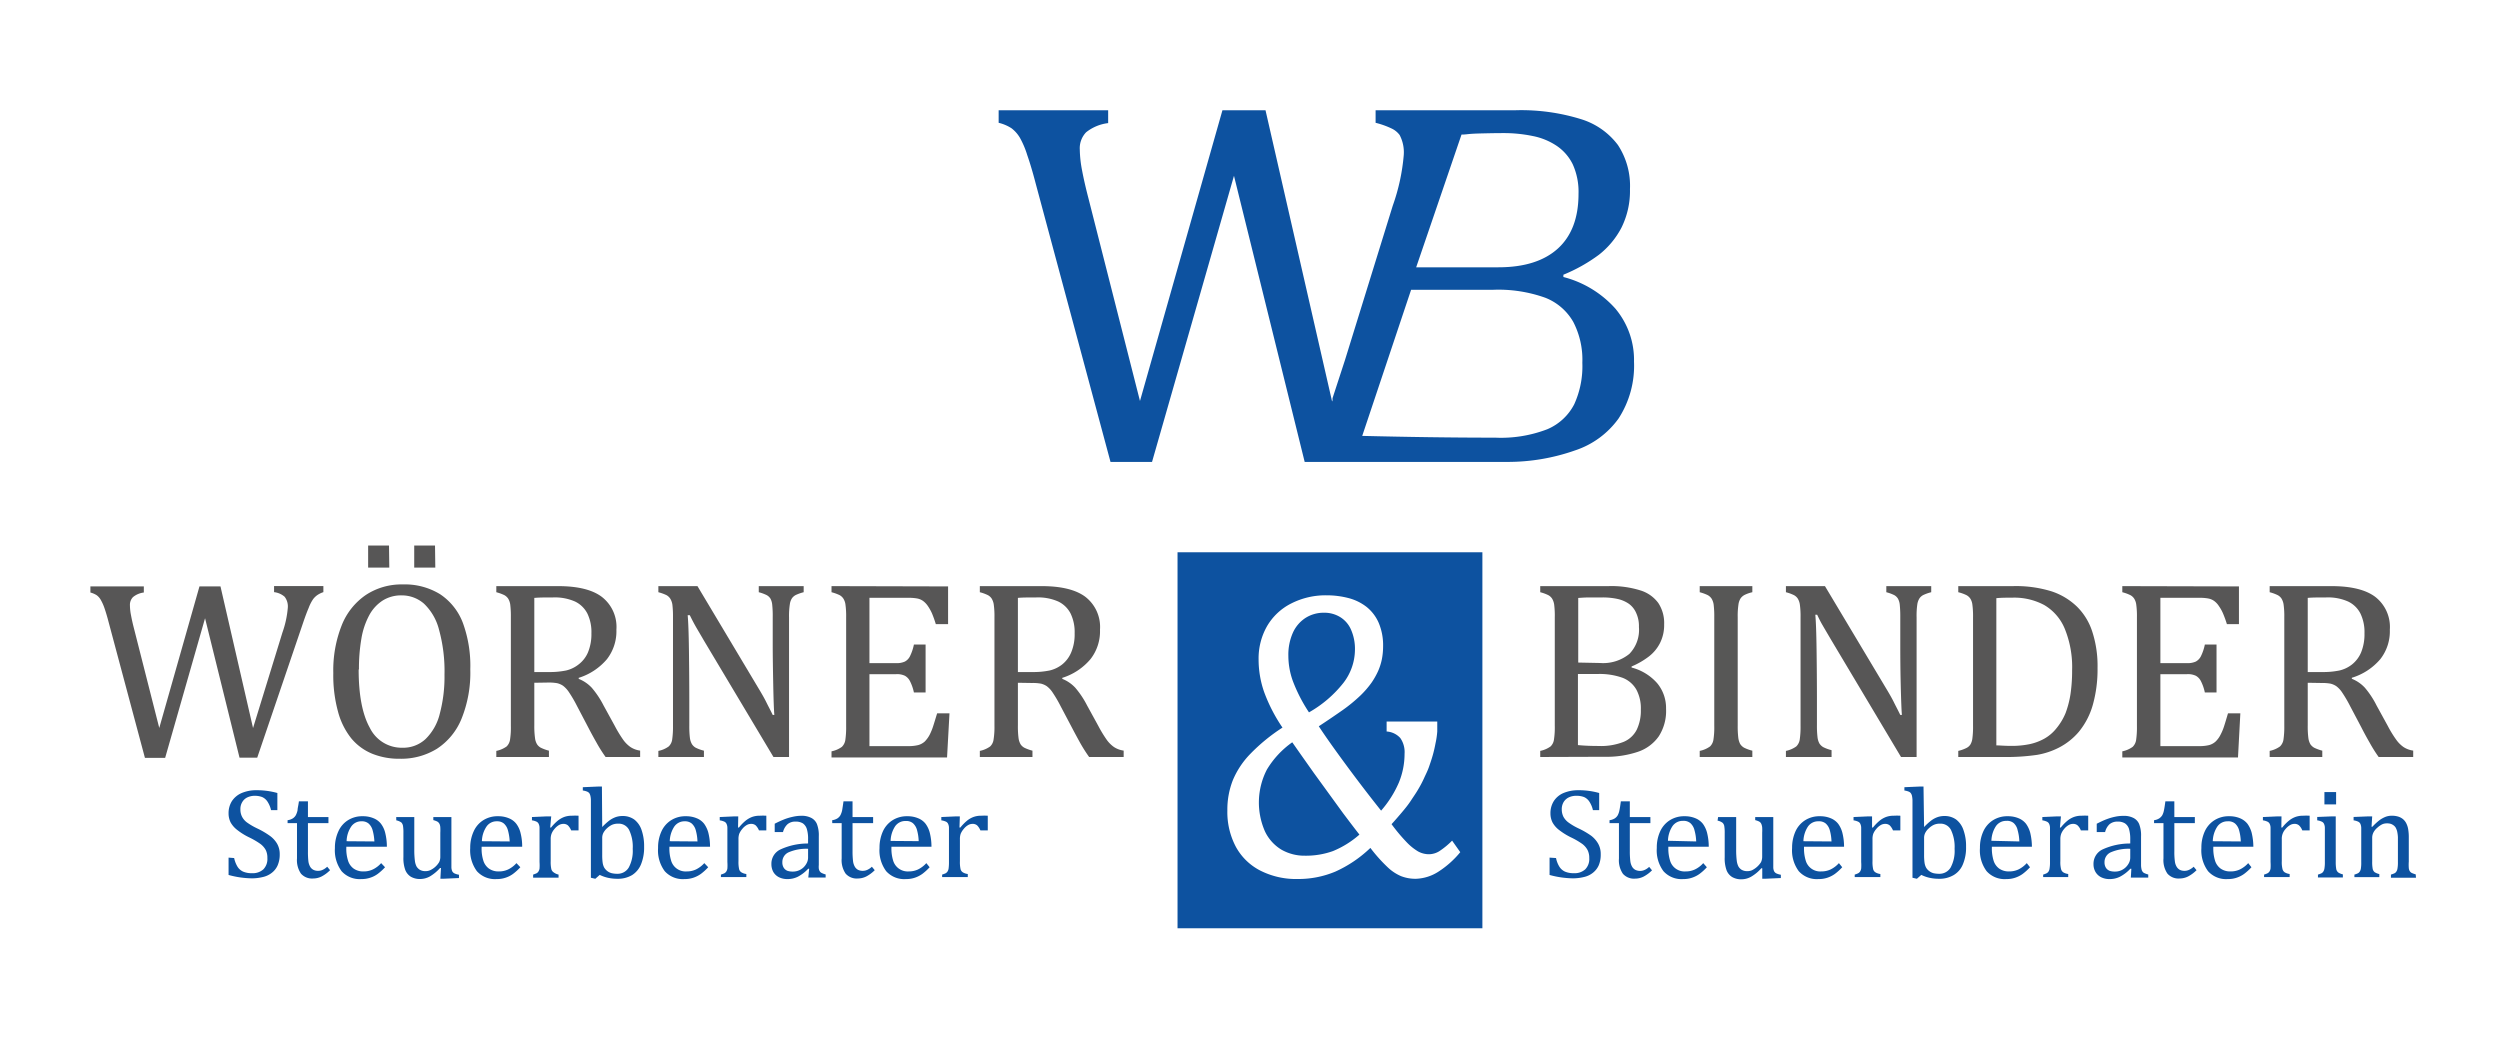 <svg id="Ebene_1" data-name="Ebene 1" xmlns="http://www.w3.org/2000/svg" viewBox="0 0 340.16 141.73"><defs><style>.cls-1{fill:none;}.cls-2{fill:#575656;}.cls-3{fill:#575756;}.cls-4{fill:#0d52a0;}</style></defs><rect class="cls-1" width="340.16" height="141.73"/><path class="cls-2" d="M209.57,103v-.83a3.64,3.64,0,0,0,1.41-.61,1.58,1.58,0,0,0,.46-.94,10.83,10.83,0,0,0,.11-1.87V84a11.88,11.88,0,0,0-.08-1.71,2.17,2.17,0,0,0-.28-.83,1.42,1.42,0,0,0-.52-.48,5.67,5.67,0,0,0-1.1-.4v-.83h9.29a13.16,13.16,0,0,1,4.33.58,4.74,4.74,0,0,1,2.44,1.71,4.93,4.93,0,0,1,.8,2.91,5.43,5.43,0,0,1-.57,2.56,5.37,5.37,0,0,1-1.49,1.8A10.49,10.49,0,0,1,222,90.68v.15a6.92,6.92,0,0,1,3.5,2.15,5.28,5.28,0,0,1,1.19,3.45,6.36,6.36,0,0,1-1,3.77,5.68,5.68,0,0,1-2.88,2.11,13.36,13.36,0,0,1-4.48.66Zm8.13-12.79a5.67,5.67,0,0,0,4-1.24A4.7,4.7,0,0,0,223,85.31a4.27,4.27,0,0,0-.39-1.94,3,3,0,0,0-1-1.23,4.38,4.38,0,0,0-1.59-.66,9.51,9.51,0,0,0-2-.19l-1.7,0c-.7,0-1.23.05-1.58.07v8.79Zm-3,11.17c.83.08,1.75.12,2.77.12a8.43,8.43,0,0,0,3.45-.56,3.51,3.51,0,0,0,1.78-1.65,6,6,0,0,0,.56-2.74,5.4,5.4,0,0,0-.61-2.72,3.69,3.69,0,0,0-1.86-1.6,9.19,9.19,0,0,0-3.46-.52h-2.63Z"/><path class="cls-3" d="M236.44,98.72a13,13,0,0,0,.08,1.67,2.55,2.55,0,0,0,.25.83,1.53,1.53,0,0,0,.53.51,5.24,5.24,0,0,0,1.13.41V103h-7.16v-.83a3.64,3.64,0,0,0,1.41-.61,1.64,1.64,0,0,0,.46-.94,10.83,10.83,0,0,0,.11-1.87V84a13.59,13.59,0,0,0-.08-1.71,2.17,2.17,0,0,0-.28-.83,1.5,1.5,0,0,0-.52-.48,5.94,5.94,0,0,0-1.1-.4v-.83h7.16v.83a4.58,4.58,0,0,0-1.08.38,1.55,1.55,0,0,0-.52.46,2.1,2.1,0,0,0-.29.84,10.61,10.61,0,0,0-.1,1.74Z"/><path class="cls-2" d="M256.7,93.78c.41.68.75,1.28,1,1.79s.56,1.08.86,1.71h.22c-.06-.69-.11-2.06-.16-4.12s-.06-3.9-.06-5.56V84a16.75,16.75,0,0,0-.07-1.72,2.15,2.15,0,0,0-.25-.83,1.38,1.38,0,0,0-.49-.47,5.51,5.51,0,0,0-1.09-.4v-.83h6.11v.83a5.92,5.92,0,0,0-1.08.38,1.46,1.46,0,0,0-.51.44,2.08,2.08,0,0,0-.3.81,10.83,10.83,0,0,0-.1,1.79v19h-2.12l-9.46-15.86c-.59-1-1-1.7-1.26-2.15s-.48-.9-.69-1.35H247c.08.88.14,2.45.17,4.73s.05,4.56.05,6.82v3.46a13,13,0,0,0,.08,1.67,2.33,2.33,0,0,0,.25.83,1.53,1.53,0,0,0,.53.51,5.24,5.24,0,0,0,1.13.41V103H243v-.83a3.64,3.64,0,0,0,1.41-.61,1.65,1.65,0,0,0,.47-.94,12,12,0,0,0,.11-1.87V84a11.54,11.54,0,0,0-.09-1.71,2.17,2.17,0,0,0-.28-.83,1.42,1.42,0,0,0-.52-.48,5.67,5.67,0,0,0-1.1-.4v-.83h5.31Z"/><path class="cls-2" d="M266.45,103v-.83a5,5,0,0,0,1.12-.4,1.36,1.36,0,0,0,.53-.47,2.12,2.12,0,0,0,.27-.83,11.79,11.79,0,0,0,.09-1.72V84a11.67,11.67,0,0,0-.09-1.73,2,2,0,0,0-.28-.82,1.48,1.48,0,0,0-.52-.47,5.48,5.48,0,0,0-1.12-.4v-.83h7.44a16.35,16.35,0,0,1,5.25.71,9.05,9.05,0,0,1,3.46,2.08A8.38,8.38,0,0,1,284.7,86a15,15,0,0,1,.7,4.88,17.84,17.84,0,0,1-.65,5.05,10.1,10.1,0,0,1-1.91,3.66,8.85,8.85,0,0,1-2.67,2.12,10.2,10.2,0,0,1-3,1,28.81,28.81,0,0,1-4.55.29Zm5.18-1.58c.45,0,1.12.07,2,.07a12.11,12.11,0,0,0,2.54-.24,7.28,7.28,0,0,0,2-.75,5.63,5.63,0,0,0,1.65-1.42A8.12,8.12,0,0,0,281.06,97a13.13,13.13,0,0,0,.67-2.63,21.94,21.94,0,0,0,.21-3.16,13.8,13.8,0,0,0-1-5.66,6.69,6.69,0,0,0-2.8-3.23,8.63,8.63,0,0,0-4.32-1c-.77,0-1.5,0-2.19.07Z"/><path class="cls-2" d="M304.64,79.79v5.13H303a14.92,14.92,0,0,0-.53-1.46,5.64,5.64,0,0,0-.56-1,2.6,2.6,0,0,0-.63-.68,2,2,0,0,0-.83-.35,6.08,6.08,0,0,0-1.13-.09h-5.37v8.89h3.63a2.74,2.74,0,0,0,1.18-.21,1.68,1.68,0,0,0,.7-.72,6.47,6.47,0,0,0,.54-1.6h1.59v6.52H300a6.16,6.16,0,0,0-.53-1.53,1.72,1.72,0,0,0-.69-.74,2.51,2.51,0,0,0-1.2-.22h-3.63v9.79h5.28a5.42,5.42,0,0,0,1.35-.14,2.15,2.15,0,0,0,.89-.49,3.39,3.39,0,0,0,.66-.91,7.06,7.06,0,0,0,.49-1.17c.13-.4.31-1,.53-1.75h1.68l-.32,6H288.77v-.83a3.64,3.64,0,0,0,1.41-.61,1.65,1.65,0,0,0,.47-.94,12,12,0,0,0,.11-1.87V84a11.54,11.54,0,0,0-.09-1.71,2,2,0,0,0-.28-.83,1.42,1.42,0,0,0-.52-.48,5.67,5.67,0,0,0-1.1-.4v-.83Z"/><path class="cls-2" d="M314,92.9v5.77a12.38,12.38,0,0,0,.09,1.78,2.29,2.29,0,0,0,.28.83,1.62,1.62,0,0,0,.51.46,5.94,5.94,0,0,0,1.1.4V103h-7.16v-.83a3.64,3.64,0,0,0,1.41-.61,1.65,1.65,0,0,0,.47-.94,12,12,0,0,0,.11-1.87V84a11.54,11.54,0,0,0-.09-1.71,2.17,2.17,0,0,0-.28-.83,1.42,1.42,0,0,0-.52-.48,5.67,5.67,0,0,0-1.1-.4v-.83h8.4q4,0,5.95,1.45a5.18,5.18,0,0,1,2,4.48,6.15,6.15,0,0,1-1.29,4A8.21,8.21,0,0,1,320,92.22v.14a4.86,4.86,0,0,1,1.77,1.21A11.92,11.92,0,0,1,323.37,96l1.53,2.79a15.36,15.36,0,0,0,1.14,1.86,4.14,4.14,0,0,0,1,1,3.2,3.2,0,0,0,1.31.48V103h-4.7a19.41,19.41,0,0,1-1.22-1.94q-.58-1-1.14-2.1l-1.5-2.84a17.72,17.72,0,0,0-1.11-1.9,3.4,3.4,0,0,0-.8-.86,2.47,2.47,0,0,0-.78-.34,6.27,6.27,0,0,0-1.24-.09Zm0-11.55V91.44h1.92a11.06,11.06,0,0,0,2.39-.21,4.37,4.37,0,0,0,1.7-.81,4.16,4.16,0,0,0,1.25-1.65,6.52,6.52,0,0,0,.46-2.61,5.76,5.76,0,0,0-.55-2.68,3.62,3.62,0,0,0-1.67-1.63,6.72,6.72,0,0,0-3-.56c-1,0-1.85,0-2.48.06"/><path class="cls-2" d="M27.9,84.12l-5.43,19H19.72L14.78,84.65c-.2-.77-.39-1.4-.56-1.89a6.3,6.3,0,0,0-.51-1.14,2,2,0,0,0-.55-.63,3.06,3.06,0,0,0-.86-.37v-.83h7.27v.83a2.85,2.85,0,0,0-1.47.62,1.5,1.5,0,0,0-.42,1.13,7.15,7.15,0,0,0,.16,1.41c.1.55.24,1.16.42,1.85l3.41,13.42,5.47-19.26H30l4.43,19.27,4-13a13.29,13.29,0,0,0,.73-3.36,2.15,2.15,0,0,0-.43-1.5,2.61,2.61,0,0,0-1.44-.63v-.83H44v.83a3.4,3.4,0,0,0-.81.39,2.62,2.62,0,0,0-.59.57A5.57,5.57,0,0,0,42,82.71c-.22.51-.48,1.2-.77,2.06L35,103.09H32.59Z"/><path class="cls-2" d="M54.39,103.24a9.8,9.8,0,0,1-3.71-.67,7.3,7.3,0,0,1-2.87-2.09A9.88,9.88,0,0,1,46,96.86a18.68,18.68,0,0,1-.65-5.28,16.59,16.59,0,0,1,1.15-6.51,9,9,0,0,1,3.3-4.13,8.8,8.8,0,0,1,5-1.42,9.15,9.15,0,0,1,5.08,1.33,8.13,8.13,0,0,1,3.11,3.93,17,17,0,0,1,1,6.3,16.68,16.68,0,0,1-1.19,6.71,8.82,8.82,0,0,1-3.35,4.09,9.26,9.26,0,0,1-5,1.36M48.8,91.1c0,3.47.51,6.12,1.52,7.93a4.83,4.83,0,0,0,4.44,2.71,4.46,4.46,0,0,0,3.14-1.18,7.17,7.17,0,0,0,1.94-3.45,19.61,19.61,0,0,0,.64-5.31,21.2,21.2,0,0,0-.75-6.14,7.38,7.38,0,0,0-2.06-3.54,4.58,4.58,0,0,0-3-1.11,4.69,4.69,0,0,0-2.63.72,5.44,5.44,0,0,0-1.81,2,10.24,10.24,0,0,0-1.06,3.18,24,24,0,0,0-.33,4.16m4.13-13.84H50.09v-3h2.84Zm6.26,0H56.36v-3h2.83Z"/><path class="cls-2" d="M72.7,92.9v5.77a12,12,0,0,0,.1,1.78,2.11,2.11,0,0,0,.28.83,1.43,1.43,0,0,0,.51.46,5.67,5.67,0,0,0,1.1.4V103H67.53v-.83a3.64,3.64,0,0,0,1.41-.61,1.64,1.64,0,0,0,.46-.94,10.83,10.83,0,0,0,.11-1.87V84a13.59,13.59,0,0,0-.08-1.71,2.17,2.17,0,0,0-.28-.83,1.5,1.5,0,0,0-.52-.48,5.94,5.94,0,0,0-1.1-.4v-.83h8.4q4,0,5.94,1.45a5.16,5.16,0,0,1,2,4.48,6.2,6.2,0,0,1-1.28,4,8.25,8.25,0,0,1-3.85,2.55v.14a4.9,4.9,0,0,1,1.78,1.21A12.34,12.34,0,0,1,82.13,96l1.53,2.79a17,17,0,0,0,1.13,1.86,4.16,4.16,0,0,0,1,1,3.15,3.15,0,0,0,1.31.48V103h-4.7A19.46,19.46,0,0,1,81.14,101q-.57-1-1.14-2.1l-1.49-2.84a17.72,17.72,0,0,0-1.11-1.9,3.58,3.58,0,0,0-.8-.86,2.47,2.47,0,0,0-.78-.34,6.39,6.39,0,0,0-1.25-.09Zm0-11.55V91.44h1.92a11.1,11.1,0,0,0,2.4-.21,4.33,4.33,0,0,0,1.69-.81A4.07,4.07,0,0,0,80,88.77a6.51,6.51,0,0,0,.47-2.61,5.76,5.76,0,0,0-.55-2.68,3.66,3.66,0,0,0-1.67-1.63,6.77,6.77,0,0,0-3-.56c-1,0-1.84,0-2.48.06"/><path class="cls-2" d="M103.28,93.78c.41.68.75,1.28,1,1.79s.56,1.08.86,1.71h.22c-.06-.69-.11-2.06-.15-4.12s-.07-3.9-.07-5.56V84a14.26,14.26,0,0,0-.07-1.72,2.16,2.16,0,0,0-.24-.83,1.41,1.41,0,0,0-.5-.47,5.51,5.51,0,0,0-1.09-.4v-.83h6.11v.83a5.92,5.92,0,0,0-1.08.38,1.46,1.46,0,0,0-.51.44,1.94,1.94,0,0,0-.29.81,10.55,10.55,0,0,0-.11,1.79v19h-2.12L95.81,87.21c-.58-1-1-1.7-1.25-2.15s-.48-.9-.7-1.35h-.29c.08.88.14,2.45.17,4.73s.05,4.56.05,6.82v3.46a13,13,0,0,0,.08,1.67,2.32,2.32,0,0,0,.26.83,1.41,1.41,0,0,0,.52.51,5.24,5.24,0,0,0,1.13.41V103h-6.2v-.83a3.49,3.49,0,0,0,1.41-.61,1.59,1.59,0,0,0,.47-.94,12,12,0,0,0,.11-1.87V84a13.59,13.59,0,0,0-.08-1.71,2.16,2.16,0,0,0-.29-.83,1.47,1.47,0,0,0-.51-.48,6.11,6.11,0,0,0-1.11-.4v-.83H94.9Z"/><path class="cls-2" d="M129,79.79v5.13h-1.67a15.06,15.06,0,0,0-.52-1.46,6.3,6.3,0,0,0-.56-1,2.8,2.8,0,0,0-.64-.68,2,2,0,0,0-.82-.35,6.27,6.27,0,0,0-1.14-.09H118.3v8.89h3.64a2.69,2.69,0,0,0,1.17-.21,1.63,1.63,0,0,0,.7-.72,6.47,6.47,0,0,0,.54-1.6h1.59v6.52h-1.59a6.16,6.16,0,0,0-.53-1.53,1.72,1.72,0,0,0-.69-.74,2.47,2.47,0,0,0-1.19-.22H118.3v9.79h5.28a5.42,5.42,0,0,0,1.35-.14,2.19,2.19,0,0,0,.9-.49,3.88,3.88,0,0,0,.66-.91,8,8,0,0,0,.48-1.17c.13-.4.31-1,.54-1.75h1.68l-.33,6H113.14v-.83a3.64,3.64,0,0,0,1.41-.61,1.65,1.65,0,0,0,.47-.94,12,12,0,0,0,.11-1.87V84a11.54,11.54,0,0,0-.09-1.71,2,2,0,0,0-.28-.83,1.47,1.47,0,0,0-.51-.48,6.11,6.11,0,0,0-1.11-.4v-.83Z"/><path class="cls-2" d="M138.5,92.9v5.77a12.38,12.38,0,0,0,.09,1.78,2.29,2.29,0,0,0,.28.83,1.43,1.43,0,0,0,.51.46,5.67,5.67,0,0,0,1.1.4V103h-7.16v-.83a3.64,3.64,0,0,0,1.41-.61,1.58,1.58,0,0,0,.46-.94,10.61,10.61,0,0,0,.12-1.87V84a11.54,11.54,0,0,0-.09-1.71,2.17,2.17,0,0,0-.28-.83,1.42,1.42,0,0,0-.52-.48,5.67,5.67,0,0,0-1.1-.4v-.83h8.4q4,0,5.95,1.45a5.18,5.18,0,0,1,2,4.48,6.15,6.15,0,0,1-1.29,4,8.21,8.21,0,0,1-3.84,2.55v.14a4.86,4.86,0,0,1,1.77,1.21A12.34,12.34,0,0,1,147.92,96l1.53,2.79a17,17,0,0,0,1.13,1.86,4.16,4.16,0,0,0,1,1,3.2,3.2,0,0,0,1.31.48V103h-4.7a21.46,21.46,0,0,1-1.23-1.94c-.38-.69-.76-1.39-1.13-2.1l-1.5-2.84a17.72,17.72,0,0,0-1.11-1.9,3.4,3.4,0,0,0-.8-.86,2.47,2.47,0,0,0-.78-.34,6.32,6.32,0,0,0-1.25-.09Zm0-11.55V91.44h1.92a11.06,11.06,0,0,0,2.39-.21,4.37,4.37,0,0,0,1.7-.81,4.14,4.14,0,0,0,1.24-1.65,6.34,6.34,0,0,0,.47-2.61,5.76,5.76,0,0,0-.55-2.68A3.66,3.66,0,0,0,144,81.85a6.75,6.75,0,0,0-3-.56c-1,0-1.85,0-2.48.06"/><path class="cls-4" d="M211.72,116.75a3.53,3.53,0,0,0,.47,1.2,1.77,1.77,0,0,0,.76.65,2.93,2.93,0,0,0,1.2.21,2.14,2.14,0,0,0,1.55-.53,2,2,0,0,0,.54-1.53,2.35,2.35,0,0,0-.23-1.09,2.55,2.55,0,0,0-.73-.84,10.39,10.39,0,0,0-1.56-.9,9.4,9.4,0,0,1-1.6-1,3.33,3.33,0,0,1-.87-1,2.72,2.72,0,0,1-.29-1.23,3.06,3.06,0,0,1,.45-1.68,2.93,2.93,0,0,1,1.33-1.11,5.11,5.11,0,0,1,2-.38,10.16,10.16,0,0,1,2.85.38v2.33h-.85a3.54,3.54,0,0,0-.5-1.18,1.68,1.68,0,0,0-.71-.6,2.83,2.83,0,0,0-1.06-.17,2.29,2.29,0,0,0-1,.21,1.66,1.66,0,0,0-.71.63,1.88,1.88,0,0,0-.26,1,2.27,2.27,0,0,0,.22,1,2.41,2.41,0,0,0,.69.79,8.39,8.39,0,0,0,1.38.81,11.21,11.21,0,0,1,1.72,1,3.61,3.61,0,0,1,.95,1.09,2.82,2.82,0,0,1,.34,1.42,3.67,3.67,0,0,1-.28,1.53,2.7,2.7,0,0,1-.79,1,3,3,0,0,1-1.21.57,6.28,6.28,0,0,1-1.55.18,12.58,12.58,0,0,1-3.13-.46v-2.36Z"/><path class="cls-4" d="M219,111.6a1.8,1.8,0,0,0,.7-.24,1.26,1.26,0,0,0,.42-.44,2.33,2.33,0,0,0,.23-.69c.06-.27.12-.67.19-1.2h1.22v2.14h2.8V112h-2.8v3.85a11.19,11.19,0,0,0,.07,1.33,2,2,0,0,0,.26.78,1.15,1.15,0,0,0,.43.4,1.51,1.51,0,0,0,1.27,0,2.07,2.07,0,0,0,.6-.41l.39.47a4.72,4.72,0,0,1-1.16.86,2.58,2.58,0,0,1-1.14.27,2,2,0,0,1-1.66-.66,3.25,3.25,0,0,1-.54-2.07V112H219Z"/><path class="cls-4" d="M232.24,118a6.61,6.61,0,0,1-1,.91,3.75,3.75,0,0,1-1,.51,3.57,3.57,0,0,1-1.21.19,3.3,3.3,0,0,1-2.69-1.07,4.72,4.72,0,0,1-.91-3.15,5.26,5.26,0,0,1,.46-2.27,3.51,3.51,0,0,1,1.32-1.52,3.62,3.62,0,0,1,2-.54,3.7,3.7,0,0,1,1.49.28,2.47,2.47,0,0,1,1,.75,3.54,3.54,0,0,1,.57,1.22,7.8,7.8,0,0,1,.23,1.9H227v.16a5.57,5.57,0,0,0,.23,1.71,2.05,2.05,0,0,0,2.12,1.49,2.92,2.92,0,0,0,1.27-.27,3.57,3.57,0,0,0,1.13-.86Zm-1.45-3.51a6.34,6.34,0,0,0-.23-1.52A1.89,1.89,0,0,0,230,112a1.41,1.41,0,0,0-1-.31,1.68,1.68,0,0,0-1.43.71,3.81,3.81,0,0,0-.62,2Z"/><path class="cls-4" d="M233.77,111.17h2.46v4.4a11.64,11.64,0,0,0,.08,1.54,2.34,2.34,0,0,0,.23.79,1.26,1.26,0,0,0,.44.45,1.47,1.47,0,0,0,.79.18,1.51,1.51,0,0,0,.63-.13,3,3,0,0,0,1.21-1.09,1.76,1.76,0,0,0,.16-.75v-3.24a6.61,6.61,0,0,0,0-.74,1.59,1.59,0,0,0-.09-.4.74.74,0,0,0-.14-.25.72.72,0,0,0-.23-.17,2.92,2.92,0,0,0-.49-.17v-.42h2.46v5.9q0,.68,0,1a1.35,1.35,0,0,0,.11.47.72.72,0,0,0,.27.28,2.28,2.28,0,0,0,.65.2v.45l-2,.09h-.53l0-1.42-.13,0a5.58,5.58,0,0,1-1.37,1.14,2.67,2.67,0,0,1-1.31.36,2.42,2.42,0,0,1-1.29-.31,1.86,1.86,0,0,1-.76-.93,4.71,4.71,0,0,1-.25-1.74v-3.27a5.58,5.58,0,0,0-.06-1,.84.84,0,0,0-.22-.43,1.67,1.67,0,0,0-.69-.3Z"/><path class="cls-4" d="M250.66,118a7.13,7.13,0,0,1-1,.91,3.84,3.84,0,0,1-1,.51,3.69,3.69,0,0,1-1.23.19,3.29,3.29,0,0,1-2.68-1.07,4.72,4.72,0,0,1-.91-3.15,5.41,5.41,0,0,1,.46-2.27,3.51,3.51,0,0,1,1.32-1.52,3.62,3.62,0,0,1,2-.54,3.7,3.7,0,0,1,1.49.28,2.47,2.47,0,0,1,1,.75,3.54,3.54,0,0,1,.57,1.22,7.8,7.8,0,0,1,.23,1.9h-5.45v.16a5.57,5.57,0,0,0,.23,1.71,2.05,2.05,0,0,0,2.12,1.49,2.92,2.92,0,0,0,1.27-.27,3.69,3.69,0,0,0,1.13-.86Zm-1.46-3.51a6.34,6.34,0,0,0-.23-1.52,1.89,1.89,0,0,0-.54-.91,1.41,1.41,0,0,0-1-.31,1.68,1.68,0,0,0-1.43.71,3.81,3.81,0,0,0-.62,2Z"/><path class="cls-4" d="M254.72,112.6l.12,0a6.46,6.46,0,0,1,.88-.91,3.14,3.14,0,0,1,.88-.52,3,3,0,0,1,1.07-.18,8.12,8.12,0,0,1,.9,0v2h-1a2.15,2.15,0,0,0-.44-.68.93.93,0,0,0-.64-.21,1.2,1.2,0,0,0-.62.18,2.21,2.21,0,0,0-.59.53,2.24,2.24,0,0,0-.4.65,2.2,2.2,0,0,0-.1.72v3a4.38,4.38,0,0,0,.09,1.09.72.72,0,0,0,.32.43,1.63,1.63,0,0,0,.66.22v.42h-3.49V119a2.93,2.93,0,0,0,.47-.18.75.75,0,0,0,.25-.22,1.05,1.05,0,0,0,.16-.42,6.16,6.16,0,0,0,0-.89v-3.77c0-.37,0-.67,0-.89a1.27,1.27,0,0,0-.12-.54.59.59,0,0,0-.32-.3,2.08,2.08,0,0,0-.6-.17v-.45l2-.09h.52Z"/><path class="cls-4" d="M261.8,112.53h0a7.93,7.93,0,0,1,1-.91,3.32,3.32,0,0,1,.83-.44,2.81,2.81,0,0,1,.94-.15,2.68,2.68,0,0,1,1.58.47,3,3,0,0,1,1,1.42,6.42,6.42,0,0,1,.36,2.3,5.79,5.79,0,0,1-.43,2.38,3,3,0,0,1-1.26,1.47,3.79,3.79,0,0,1-2,.5,5.84,5.84,0,0,1-1.21-.12,4.82,4.82,0,0,1-1.19-.41l-.6.53-.6-.14V110c0-.56,0-.94,0-1.16a3.7,3.7,0,0,0-.07-.56,1,1,0,0,0-.16-.36.67.67,0,0,0-.26-.2,2.43,2.43,0,0,0-.61-.16v-.45l2.09-.09h.51Zm0,3.79a7.29,7.29,0,0,0,.06,1.06,2.08,2.08,0,0,0,.2.65,1.56,1.56,0,0,0,.42.48,1.69,1.69,0,0,0,.6.3,3.55,3.55,0,0,0,.76.08,1.76,1.76,0,0,0,1.57-.85,4.77,4.77,0,0,0,.54-2.54,5.39,5.39,0,0,0-.49-2.57,1.59,1.59,0,0,0-1.48-.86,2,2,0,0,0-.83.15,2.42,2.42,0,0,0-.69.47,2.12,2.12,0,0,0-.5.63,1.49,1.49,0,0,0-.16.71Z"/><path class="cls-4" d="M276.21,118a7.11,7.11,0,0,1-1,.91,3.75,3.75,0,0,1-1,.51,3.59,3.59,0,0,1-1.22.19,3.29,3.29,0,0,1-2.68-1.07,4.72,4.72,0,0,1-.91-3.15,5.26,5.26,0,0,1,.46-2.27,3.51,3.51,0,0,1,1.32-1.52,3.62,3.62,0,0,1,2-.54,3.7,3.7,0,0,1,1.49.28,2.47,2.47,0,0,1,1,.75,3.73,3.73,0,0,1,.57,1.22,8.33,8.33,0,0,1,.23,1.9h-5.45v.16a5.57,5.57,0,0,0,.23,1.71,2.11,2.11,0,0,0,.75,1.09,2.24,2.24,0,0,0,1.36.4,2.93,2.93,0,0,0,1.28-.27,3.69,3.69,0,0,0,1.13-.86Zm-1.45-3.51a6.34,6.34,0,0,0-.23-1.52A1.83,1.83,0,0,0,274,112a1.38,1.38,0,0,0-1-.31,1.68,1.68,0,0,0-1.42.71,3.81,3.81,0,0,0-.62,2Z"/><path class="cls-4" d="M280.28,112.6l.12,0a5.94,5.94,0,0,1,.88-.91,3.14,3.14,0,0,1,.88-.52,3,3,0,0,1,1.06-.18,8.17,8.17,0,0,1,.91,0v2h-1a1.86,1.86,0,0,0-.44-.68.91.91,0,0,0-.64-.21,1.19,1.19,0,0,0-.61.18,2.24,2.24,0,0,0-.6.53,2.43,2.43,0,0,0-.39.65,2.18,2.18,0,0,0-.11.72v3a3.83,3.83,0,0,0,.1,1.09.75.75,0,0,0,.31.43,1.75,1.75,0,0,0,.66.22v.42H278V119a2.93,2.93,0,0,0,.47-.18.75.75,0,0,0,.25-.22.93.93,0,0,0,.15-.42,4.77,4.77,0,0,0,.06-.89v-3.77c0-.37,0-.67,0-.89a1.27,1.27,0,0,0-.12-.54.62.62,0,0,0-.32-.3,2.08,2.08,0,0,0-.6-.17v-.45l2-.09h.53Z"/><path class="cls-4" d="M290,118.2l-.13,0a5.29,5.29,0,0,1-1.42,1.09,3.06,3.06,0,0,1-1.4.32,2.51,2.51,0,0,1-1.16-.25,1.85,1.85,0,0,1-.77-.72,2.1,2.1,0,0,1-.27-1.07,2.15,2.15,0,0,1,1.25-2,8.92,8.92,0,0,1,3.75-.8v-.56a4.86,4.86,0,0,0-.17-1.42,1.43,1.43,0,0,0-.55-.76,1.81,1.81,0,0,0-1-.24,1.66,1.66,0,0,0-1.09.35,2.13,2.13,0,0,0-.61,1.07h-1.14v-1.13c.56-.28,1-.49,1.39-.63a7.25,7.25,0,0,1,1.1-.32,5.35,5.35,0,0,1,1.13-.12,2.82,2.82,0,0,1,1.37.28,1.66,1.66,0,0,1,.78.83,4.26,4.26,0,0,1,.26,1.69v3c0,.43,0,.73,0,.9a2.46,2.46,0,0,0,.05.49,1,1,0,0,0,.13.36.62.62,0,0,0,.25.23,3.18,3.18,0,0,0,.55.2v.42h-2.37Zm-.15-2.71a6.05,6.05,0,0,0-2.63.47,1.44,1.44,0,0,0-.87,1.35,1.36,1.36,0,0,0,.2.78,1.08,1.08,0,0,0,.5.4,2.2,2.2,0,0,0,.72.1,2,2,0,0,0,1.06-.28,2.1,2.1,0,0,0,.75-.73,1.64,1.64,0,0,0,.27-.87Z"/><path class="cls-4" d="M293.09,111.6a1.75,1.75,0,0,0,.69-.24,1.39,1.39,0,0,0,.43-.44,2.33,2.33,0,0,0,.23-.69c.06-.27.12-.67.19-1.2h1.22v2.14h2.79V112h-2.79v3.85a9.39,9.39,0,0,0,.07,1.33,1.83,1.83,0,0,0,.26.78,1.15,1.15,0,0,0,.43.4,1.39,1.39,0,0,0,.62.13,1.44,1.44,0,0,0,.65-.15,2.38,2.38,0,0,0,.6-.41l.39.47a4.72,4.72,0,0,1-1.16.86,2.58,2.58,0,0,1-1.14.27,2,2,0,0,1-1.66-.66,3.25,3.25,0,0,1-.54-2.07V112h-1.28Z"/><path class="cls-4" d="M306.34,118a7.11,7.11,0,0,1-1,.91,3.75,3.75,0,0,1-1,.51,3.63,3.63,0,0,1-1.22.19,3.29,3.29,0,0,1-2.68-1.07,4.72,4.72,0,0,1-.91-3.15,5.26,5.26,0,0,1,.46-2.27,3.51,3.51,0,0,1,1.32-1.52,3.62,3.62,0,0,1,2-.54,3.7,3.7,0,0,1,1.49.28,2.55,2.55,0,0,1,1,.75,3.73,3.73,0,0,1,.57,1.22,8.33,8.33,0,0,1,.23,1.9h-5.45v.16a5.57,5.57,0,0,0,.23,1.71,2.11,2.11,0,0,0,.75,1.09,2.22,2.22,0,0,0,1.36.4,2.93,2.93,0,0,0,1.28-.27,3.69,3.69,0,0,0,1.13-.86Zm-1.45-3.51a6.34,6.34,0,0,0-.23-1.52,1.89,1.89,0,0,0-.54-.91,1.42,1.42,0,0,0-1-.31,1.68,1.68,0,0,0-1.42.71,3.81,3.81,0,0,0-.62,2Z"/><path class="cls-4" d="M310.41,112.6l.12,0a5.94,5.94,0,0,1,.88-.91,3.14,3.14,0,0,1,.88-.52,3,3,0,0,1,1.06-.18,8.17,8.17,0,0,1,.91,0v2h-1a1.86,1.86,0,0,0-.44-.68.91.91,0,0,0-.64-.21,1.19,1.19,0,0,0-.61.18,2.41,2.41,0,0,0-.6.53,1.92,1.92,0,0,0-.5,1.37v3a3.83,3.83,0,0,0,.1,1.09.75.75,0,0,0,.31.43,1.75,1.75,0,0,0,.66.22v.42h-3.48V119a2.93,2.93,0,0,0,.47-.18.75.75,0,0,0,.25-.22,1.05,1.05,0,0,0,.16-.42,6.52,6.52,0,0,0,0-.89v-3.77c0-.37,0-.67,0-.89a1.27,1.27,0,0,0-.12-.54.62.62,0,0,0-.32-.3,2.08,2.08,0,0,0-.6-.17v-.45l2-.09h.53Z"/><path class="cls-4" d="M315.39,119a2.77,2.77,0,0,0,.48-.18.64.64,0,0,0,.24-.22,1.05,1.05,0,0,0,.16-.42,4.77,4.77,0,0,0,.06-.89v-3.77c0-.37,0-.67,0-.89a1.27,1.27,0,0,0-.12-.54.59.59,0,0,0-.32-.3,2.08,2.08,0,0,0-.6-.17v-.46l2-.08h.52v6.18a5.55,5.55,0,0,0,.07,1,.82.82,0,0,0,.27.45,1.92,1.92,0,0,0,.63.26v.42h-3.39Zm2.47-9.55h-1.59v-1.68h1.59Z"/><path class="cls-4" d="M328.73,119.43h-3.41V119a3.37,3.37,0,0,0,.49-.18.64.64,0,0,0,.24-.22,1,1,0,0,0,.16-.43,4.6,4.6,0,0,0,.06-.87V115c0-.4,0-.77,0-1.09a4.81,4.81,0,0,0-.11-.81,2.24,2.24,0,0,0-.2-.5,1.15,1.15,0,0,0-.28-.3,1.46,1.46,0,0,0-.37-.2,1.65,1.65,0,0,0-.54-.07,1.53,1.53,0,0,0-.64.13,2.86,2.86,0,0,0-.67.47,2.09,2.09,0,0,0-.52.64,1.61,1.61,0,0,0-.17.74v3.22a5,5,0,0,0,.07,1,.81.81,0,0,0,.26.44,2,2,0,0,0,.64.26v.42h-3.39V119a2.77,2.77,0,0,0,.48-.18.64.64,0,0,0,.24-.22,1.05,1.05,0,0,0,.16-.42,5,5,0,0,0,.05-.89v-3.77c0-.37,0-.67,0-.89a1.44,1.44,0,0,0-.12-.54.62.62,0,0,0-.32-.3,2.08,2.08,0,0,0-.6-.17v-.46l2-.08h.53l-.09,1.41.12,0a7.78,7.78,0,0,1,1-.92,3.85,3.85,0,0,1,.79-.43,2.47,2.47,0,0,1,.86-.15,3,3,0,0,1,.83.11,1.9,1.9,0,0,1,.65.33,1.8,1.8,0,0,1,.46.56,2.78,2.78,0,0,1,.27.8,6.44,6.44,0,0,1,.09,1.18v3.26a6.09,6.09,0,0,0,0,.87,1,1,0,0,0,.12.41.75.75,0,0,0,.25.25,3.25,3.25,0,0,0,.57.21Z"/><path class="cls-4" d="M219.89,42.1a14.25,14.25,0,0,0-7.17-4.41v-.31a22,22,0,0,0,4.84-2.72A11.35,11.35,0,0,0,220.61,31a11.22,11.22,0,0,0,1.17-5.27,10.1,10.1,0,0,0-1.64-6,9.9,9.9,0,0,0-5-3.51A27.46,27.46,0,0,0,206.23,15H187.17v1.71a11.24,11.24,0,0,1,2.27.82,2.89,2.89,0,0,1,1,.84A5.05,5.05,0,0,1,191,21.1a27.35,27.35,0,0,1-1.5,6.9L183,49l-1.69,5.18v.29l-.06.16L172.19,15h-5.86L155.11,54.56l-7-27.53c-.37-1.42-.66-2.69-.87-3.8a16.06,16.06,0,0,1-.32-2.89,3.13,3.13,0,0,1,.86-2.34,5.94,5.94,0,0,1,3-1.25V15H135.88v1.71a5.52,5.52,0,0,1,1.76.75,4.51,4.51,0,0,1,1.13,1.28,12,12,0,0,1,1,2.36c.35,1,.74,2.29,1.15,3.87L151.1,62.85h5.65L167.9,23.92l9.62,38.93h27.6a27.52,27.52,0,0,0,9.2-1.57,11.85,11.85,0,0,0,5.91-4.34,13.2,13.2,0,0,0,2.1-7.74,10.83,10.83,0,0,0-2.44-7.09M201,18.17q2.16-.06,3.48-.06a19.4,19.4,0,0,1,4.08.4,8.93,8.93,0,0,1,3.26,1.34A6.47,6.47,0,0,1,214,22.37a9.05,9.05,0,0,1,.78,4q0,4.88-2.8,7.44c-1.87,1.7-4.57,2.56-8.11,2.56H192.69l6.17-18.06c.72,0,.71-.09,2.15-.14M214.2,55a7.33,7.33,0,0,1-3.66,3.4,17.52,17.52,0,0,1-7.09,1.15c-6.23,0-12.26-.1-18.1-.24L192,39.43h11.14a18.89,18.89,0,0,1,7.11,1.08,7.55,7.55,0,0,1,3.81,3.28,11.17,11.17,0,0,1,1.24,5.57A12.48,12.48,0,0,1,214.2,55"/><path class="cls-4" d="M31.86,116.75a3.75,3.75,0,0,0,.47,1.2,1.77,1.77,0,0,0,.76.65,2.93,2.93,0,0,0,1.2.21,2.14,2.14,0,0,0,1.55-.53,2,2,0,0,0,.54-1.53,2.35,2.35,0,0,0-.22-1.09,2.59,2.59,0,0,0-.74-.84,10.72,10.72,0,0,0-1.55-.9,8.66,8.66,0,0,1-1.6-1,3.37,3.37,0,0,1-.88-1,2.72,2.72,0,0,1-.29-1.23,3.06,3.06,0,0,1,.45-1.68,3,3,0,0,1,1.34-1.11,5,5,0,0,1,2-.38,10.28,10.28,0,0,1,2.85.38v2.33h-.86a3.54,3.54,0,0,0-.5-1.18,1.68,1.68,0,0,0-.71-.6,2.81,2.81,0,0,0-1-.17,2.34,2.34,0,0,0-1,.21,1.58,1.58,0,0,0-.7.63,1.8,1.8,0,0,0-.26,1,2.15,2.15,0,0,0,.22,1,2.27,2.27,0,0,0,.68.79,9,9,0,0,0,1.39.81,11,11,0,0,1,1.71,1,3.48,3.48,0,0,1,1,1.09,2.82,2.82,0,0,1,.35,1.42,3.66,3.66,0,0,1-.29,1.53,2.6,2.6,0,0,1-.79,1,3,3,0,0,1-1.21.57,6.26,6.26,0,0,1-1.54.18,12.46,12.46,0,0,1-3.13-.46v-2.36Z"/><path class="cls-4" d="M39.13,111.6a1.8,1.8,0,0,0,.7-.24,1.26,1.26,0,0,0,.42-.44,2.64,2.64,0,0,0,.24-.69c0-.27.12-.67.18-1.2H41.9v2.14h2.79V112H41.9v3.85a11.56,11.56,0,0,0,.06,1.33,2,2,0,0,0,.26.78,1.11,1.11,0,0,0,.44.4,1.39,1.39,0,0,0,.62.13,1.44,1.44,0,0,0,.65-.15,2.17,2.17,0,0,0,.59-.41l.39.47a4.54,4.54,0,0,1-1.16.86,2.55,2.55,0,0,1-1.14.27,2,2,0,0,1-1.66-.66,3.25,3.25,0,0,1-.54-2.07V112H39.13Z"/><path class="cls-4" d="M52.39,118a7.13,7.13,0,0,1-1,.91,3.55,3.55,0,0,1-1,.51,3.67,3.67,0,0,1-1.22.19,3.31,3.31,0,0,1-2.69-1.07,4.77,4.77,0,0,1-.91-3.15,5.26,5.26,0,0,1,.47-2.27,3.43,3.43,0,0,1,1.31-1.52,3.62,3.62,0,0,1,2-.54,3.67,3.67,0,0,1,1.49.28,2.4,2.4,0,0,1,1,.75,3.37,3.37,0,0,1,.57,1.22,7.8,7.8,0,0,1,.23,1.9H47.12v.16a5.28,5.28,0,0,0,.23,1.71,2.11,2.11,0,0,0,.75,1.09,2.22,2.22,0,0,0,1.36.4,2.89,2.89,0,0,0,1.27-.27,3.57,3.57,0,0,0,1.13-.86Zm-1.45-3.51a6.82,6.82,0,0,0-.24-1.52,1.89,1.89,0,0,0-.54-.91,1.39,1.39,0,0,0-.95-.31,1.65,1.65,0,0,0-1.42.71,3.73,3.73,0,0,0-.63,2Z"/><path class="cls-4" d="M53.91,111.17h2.46v4.4a11.64,11.64,0,0,0,.08,1.54,2.34,2.34,0,0,0,.23.79,1.38,1.38,0,0,0,.45.45,1.45,1.45,0,0,0,.78.18,1.51,1.51,0,0,0,.63-.13,2.8,2.8,0,0,0,1.21-1.09,1.62,1.62,0,0,0,.16-.75v-3.24a6.61,6.61,0,0,0,0-.74,1.28,1.28,0,0,0-.08-.4.76.76,0,0,0-.15-.25.72.72,0,0,0-.23-.17,2.62,2.62,0,0,0-.49-.17v-.42h2.46v5.9q0,.68,0,1a1.63,1.63,0,0,0,.11.47.72.72,0,0,0,.27.28,2.28,2.28,0,0,0,.65.2v.45l-2,.09h-.53L60,118.1l-.12,0a5.76,5.76,0,0,1-1.37,1.14,2.73,2.73,0,0,1-1.31.36,2.43,2.43,0,0,1-1.3-.31,1.91,1.91,0,0,1-.76-.93,4.71,4.71,0,0,1-.25-1.74v-3.27a5.58,5.58,0,0,0-.06-1,.91.91,0,0,0-.21-.43,1.73,1.73,0,0,0-.7-.3Z"/><path class="cls-4" d="M70.8,118a7.13,7.13,0,0,1-1,.91,3.55,3.55,0,0,1-1,.51,3.67,3.67,0,0,1-1.22.19,3.31,3.31,0,0,1-2.69-1.07,4.77,4.77,0,0,1-.91-3.15,5.26,5.26,0,0,1,.47-2.27,3.43,3.43,0,0,1,1.31-1.52,3.62,3.62,0,0,1,2-.54,3.67,3.67,0,0,1,1.49.28,2.4,2.4,0,0,1,1,.75,3.37,3.37,0,0,1,.57,1.22,7.34,7.34,0,0,1,.23,1.9H65.53v.16a5.28,5.28,0,0,0,.23,1.71,2.11,2.11,0,0,0,.75,1.09,2.22,2.22,0,0,0,1.36.4,2.89,2.89,0,0,0,1.27-.27,3.57,3.57,0,0,0,1.13-.86Zm-1.45-3.51a6.82,6.82,0,0,0-.24-1.52,1.89,1.89,0,0,0-.54-.91,1.39,1.39,0,0,0-.95-.31,1.65,1.65,0,0,0-1.42.71,3.73,3.73,0,0,0-.63,2Z"/><path class="cls-4" d="M74.86,112.6l.12,0a6.46,6.46,0,0,1,.88-.91,3.29,3.29,0,0,1,.88-.52,3,3,0,0,1,1.07-.18,8.46,8.46,0,0,1,.91,0v2h-1a2.15,2.15,0,0,0-.44-.68.93.93,0,0,0-.64-.21,1.23,1.23,0,0,0-.62.18,2.38,2.38,0,0,0-.59.53,2.19,2.19,0,0,0-.39.65,2,2,0,0,0-.11.72v3a4.38,4.38,0,0,0,.09,1.09.76.76,0,0,0,.32.43A1.75,1.75,0,0,0,76,119v.42H72.54V119a4,4,0,0,0,.47-.18.72.72,0,0,0,.24-.22,1.05,1.05,0,0,0,.16-.42,6.16,6.16,0,0,0,0-.89v-3.77c0-.37,0-.67,0-.89a1.27,1.27,0,0,0-.12-.54.6.6,0,0,0-.31-.3,2.08,2.08,0,0,0-.6-.17v-.45l2-.09H75Z"/><path class="cls-4" d="M81.94,112.53h0a8,8,0,0,1,1-.91,3.51,3.51,0,0,1,.83-.44,2.85,2.85,0,0,1,.94-.15,2.66,2.66,0,0,1,1.58.47,3,3,0,0,1,1,1.42,6.66,6.66,0,0,1,.35,2.3,6,6,0,0,1-.42,2.38A3.12,3.12,0,0,1,86,119.07a3.77,3.77,0,0,1-2,.5,5.84,5.84,0,0,1-1.21-.12,5,5,0,0,1-1.19-.41l-.6.53-.6-.14V110c0-.56,0-.94,0-1.16a2.75,2.75,0,0,0-.07-.56,1.22,1.22,0,0,0-.15-.36.79.79,0,0,0-.27-.2,2.31,2.31,0,0,0-.61-.16v-.45l2.09-.09h.51Zm0,3.79a7.29,7.29,0,0,0,.06,1.06,2.08,2.08,0,0,0,.2.65,1.71,1.71,0,0,0,.42.48,1.66,1.66,0,0,0,.61.3,3.38,3.38,0,0,0,.75.08,1.76,1.76,0,0,0,1.57-.85,4.77,4.77,0,0,0,.54-2.54,5.27,5.27,0,0,0-.49-2.57,1.58,1.58,0,0,0-1.47-.86,2.1,2.1,0,0,0-.84.15,2.56,2.56,0,0,0-.69.47,2.3,2.3,0,0,0-.5.63,1.49,1.49,0,0,0-.16.71Z"/><path class="cls-4" d="M96.36,118a7.13,7.13,0,0,1-1,.91,3.84,3.84,0,0,1-1,.51,3.67,3.67,0,0,1-1.22.19,3.3,3.3,0,0,1-2.69-1.07,4.72,4.72,0,0,1-.91-3.15,5.26,5.26,0,0,1,.46-2.27,3.51,3.51,0,0,1,1.32-1.52,3.62,3.62,0,0,1,2-.54,3.7,3.7,0,0,1,1.49.28,2.4,2.4,0,0,1,1,.75,3.73,3.73,0,0,1,.57,1.22,7.8,7.8,0,0,1,.23,1.9H91.08v.16a5.57,5.57,0,0,0,.23,1.71,2.05,2.05,0,0,0,2.12,1.49,2.92,2.92,0,0,0,1.27-.27,3.69,3.69,0,0,0,1.13-.86Zm-1.46-3.51a6.34,6.34,0,0,0-.23-1.52,1.89,1.89,0,0,0-.54-.91,1.41,1.41,0,0,0-.95-.31,1.68,1.68,0,0,0-1.43.71,3.81,3.81,0,0,0-.62,2Z"/><path class="cls-4" d="M100.42,112.6l.12,0a6.46,6.46,0,0,1,.88-.91,3.29,3.29,0,0,1,.88-.52,3,3,0,0,1,1.07-.18,8.12,8.12,0,0,1,.9,0v2h-1a2.15,2.15,0,0,0-.44-.68.93.93,0,0,0-.64-.21,1.2,1.2,0,0,0-.62.18,2.21,2.21,0,0,0-.59.53,2.49,2.49,0,0,0-.4.65,2.2,2.2,0,0,0-.1.72v3a4.38,4.38,0,0,0,.09,1.09.72.72,0,0,0,.32.43,1.63,1.63,0,0,0,.66.22v.42H98.09V119a3.63,3.63,0,0,0,.48-.18.83.83,0,0,0,.24-.22,1.05,1.05,0,0,0,.16-.42,6.16,6.16,0,0,0,0-.89v-3.77c0-.37,0-.67,0-.89a1.27,1.27,0,0,0-.12-.54.6.6,0,0,0-.31-.3,2.27,2.27,0,0,0-.61-.17v-.45l2-.09h.52Z"/><path class="cls-4" d="M110.1,118.2l-.13,0a5.26,5.26,0,0,1-1.41,1.09,3.13,3.13,0,0,1-1.41.32,2.54,2.54,0,0,1-1.16-.25,1.85,1.85,0,0,1-.77-.72,2.2,2.2,0,0,1-.26-1.07,2.13,2.13,0,0,1,1.25-2,8.87,8.87,0,0,1,3.74-.8v-.56a4.54,4.54,0,0,0-.17-1.42,1.47,1.47,0,0,0-.54-.76,1.83,1.83,0,0,0-1-.24,1.61,1.61,0,0,0-1.08.35,2.14,2.14,0,0,0-.62,1.07h-1.13v-1.13a14.42,14.42,0,0,1,1.38-.63,7.73,7.73,0,0,1,1.11-.32A5.19,5.19,0,0,1,109,111a2.82,2.82,0,0,1,1.37.28,1.66,1.66,0,0,1,.78.83,4.26,4.26,0,0,1,.26,1.69v3c0,.43,0,.73,0,.9a2.46,2.46,0,0,0,0,.49,1,1,0,0,0,.13.36.66.66,0,0,0,.26.23,2.74,2.74,0,0,0,.54.2v.42h-2.36Zm-.15-2.71a6.08,6.08,0,0,0-2.63.47,1.44,1.44,0,0,0-.87,1.35,1.36,1.36,0,0,0,.2.78,1.08,1.08,0,0,0,.5.4,2.2,2.2,0,0,0,.72.1,2.06,2.06,0,0,0,1.07-.28,2,2,0,0,0,.74-.73,1.64,1.64,0,0,0,.27-.87Z"/><path class="cls-4" d="M113.23,111.6a1.8,1.8,0,0,0,.7-.24,1.26,1.26,0,0,0,.42-.44,2.64,2.64,0,0,0,.24-.69q.07-.41.18-1.2H116v2.14h2.8V112H116v3.85a11.19,11.19,0,0,0,.07,1.33,2,2,0,0,0,.26.78,1.15,1.15,0,0,0,.43.4,1.44,1.44,0,0,0,.63.13,1.47,1.47,0,0,0,.65-.15,2.17,2.17,0,0,0,.59-.41l.39.47a4.72,4.72,0,0,1-1.16.86,2.58,2.58,0,0,1-1.14.27,2,2,0,0,1-1.66-.66,3.25,3.25,0,0,1-.54-2.07V112h-1.28Z"/><path class="cls-4" d="M126.49,118a7.13,7.13,0,0,1-1,.91,3.84,3.84,0,0,1-1,.51,3.67,3.67,0,0,1-1.22.19,3.3,3.3,0,0,1-2.69-1.07,4.72,4.72,0,0,1-.91-3.15,5.41,5.41,0,0,1,.46-2.27,3.51,3.51,0,0,1,1.32-1.52,3.62,3.62,0,0,1,2-.54,3.7,3.7,0,0,1,1.49.28,2.4,2.4,0,0,1,1,.75,3.54,3.54,0,0,1,.57,1.22,7.8,7.8,0,0,1,.23,1.9h-5.45v.16a5.57,5.57,0,0,0,.23,1.71,2.07,2.07,0,0,0,2.12,1.49,2.92,2.92,0,0,0,1.27-.27,3.69,3.69,0,0,0,1.13-.86ZM125,114.45a6.34,6.34,0,0,0-.23-1.52,1.89,1.89,0,0,0-.54-.91,1.41,1.41,0,0,0-1-.31,1.68,1.68,0,0,0-1.43.71,3.81,3.81,0,0,0-.62,2Z"/><path class="cls-4" d="M130.55,112.6l.12,0a6.46,6.46,0,0,1,.88-.91,3.14,3.14,0,0,1,.88-.52,3,3,0,0,1,1.07-.18,8.12,8.12,0,0,1,.9,0v2h-1a2.15,2.15,0,0,0-.44-.68.93.93,0,0,0-.64-.21,1.2,1.2,0,0,0-.62.18,2.21,2.21,0,0,0-.59.53,2.49,2.49,0,0,0-.4.65,2.2,2.2,0,0,0-.1.72v3a4.38,4.38,0,0,0,.09,1.09.72.72,0,0,0,.32.43,1.63,1.63,0,0,0,.66.22v.42h-3.49V119a3.63,3.63,0,0,0,.48-.18.83.83,0,0,0,.24-.22,1.05,1.05,0,0,0,.16-.42,6.16,6.16,0,0,0,.05-.89v-3.77c0-.37,0-.67,0-.89a1.27,1.27,0,0,0-.12-.54.6.6,0,0,0-.31-.3,2.27,2.27,0,0,0-.61-.17v-.45l2-.09h.52Z"/><path class="cls-4" d="M178.1,96.93a16,16,0,0,0,4.68-4,7.48,7.48,0,0,0,1.58-4.5,6.47,6.47,0,0,0-.52-2.72,3.75,3.75,0,0,0-1.48-1.74,4.1,4.1,0,0,0-2.2-.6,4.61,4.61,0,0,0-2.53.71,4.68,4.68,0,0,0-1.71,2,7.36,7.36,0,0,0-.62,3.16,10.15,10.15,0,0,0,.62,3.45,21.42,21.42,0,0,0,2.18,4.23"/><path class="cls-4" d="M178.76,105.16,177,102.67,175.83,101a12.21,12.21,0,0,0-3.45,3.71,9.76,9.76,0,0,0-.27,8.4,5.79,5.79,0,0,0,2.25,2.5,6.29,6.29,0,0,0,3.21.82,10.86,10.86,0,0,0,3.8-.63,12.82,12.82,0,0,0,3.6-2.24c-.52-.66-1.26-1.63-2.23-2.92Z"/><path class="cls-4" d="M160.22,126.3H201.7V75.14H160.22Zm35.47-7.68a6,6,0,0,1-3,.95,5.38,5.38,0,0,1-2.06-.36,6.09,6.09,0,0,1-1.8-1.19,21.33,21.33,0,0,1-2.37-2.65,16.86,16.86,0,0,1-4.78,3.23,13,13,0,0,1-5.11,1,10.72,10.72,0,0,1-5.1-1.15,7.86,7.86,0,0,1-3.32-3.24,10.1,10.1,0,0,1-1.15-4.94,10.93,10.93,0,0,1,.74-4.1,11.48,11.48,0,0,1,2.37-3.58A24.72,24.72,0,0,1,174.5,99,22,22,0,0,1,172,94.15a13.43,13.43,0,0,1-.75-4.43,8.84,8.84,0,0,1,1.16-4.54,7.93,7.93,0,0,1,3.3-3.08,10.29,10.29,0,0,1,4.75-1.1,11.76,11.76,0,0,1,3,.37,6.77,6.77,0,0,1,2.47,1.2,5.66,5.66,0,0,1,1.65,2.15,7.82,7.82,0,0,1,.61,3.23,9.14,9.14,0,0,1-.17,1.76,7.86,7.86,0,0,1-.51,1.6,10.35,10.35,0,0,1-.88,1.56,12.58,12.58,0,0,1-1.5,1.74,21.33,21.33,0,0,1-2.43,2c-1,.7-2.07,1.43-3.26,2.21q1.2,1.84,3.62,5.13t4.86,6.35a14.63,14.63,0,0,0,2.41-3.81,10.23,10.23,0,0,0,.78-3.92,3.34,3.34,0,0,0-.58-2.15,2.74,2.74,0,0,0-1.86-.89V98.17h6.89v1.35a11.18,11.18,0,0,1-.24,1.63c-.1.54-.22,1.07-.37,1.6s-.31,1-.5,1.55-.42,1-.66,1.52a14.68,14.68,0,0,1-.82,1.57c-.3.52-.64,1-1,1.55s-.78,1.07-1.23,1.6-.91,1.07-1.4,1.6a23.89,23.89,0,0,0,2.06,2.46,7.28,7.28,0,0,0,1.57,1.26,3.08,3.08,0,0,0,1.44.37,2.71,2.71,0,0,0,1.39-.39,10.4,10.4,0,0,0,1.78-1.46l1.11,1.57a12.75,12.75,0,0,1-3,2.67"/></svg>